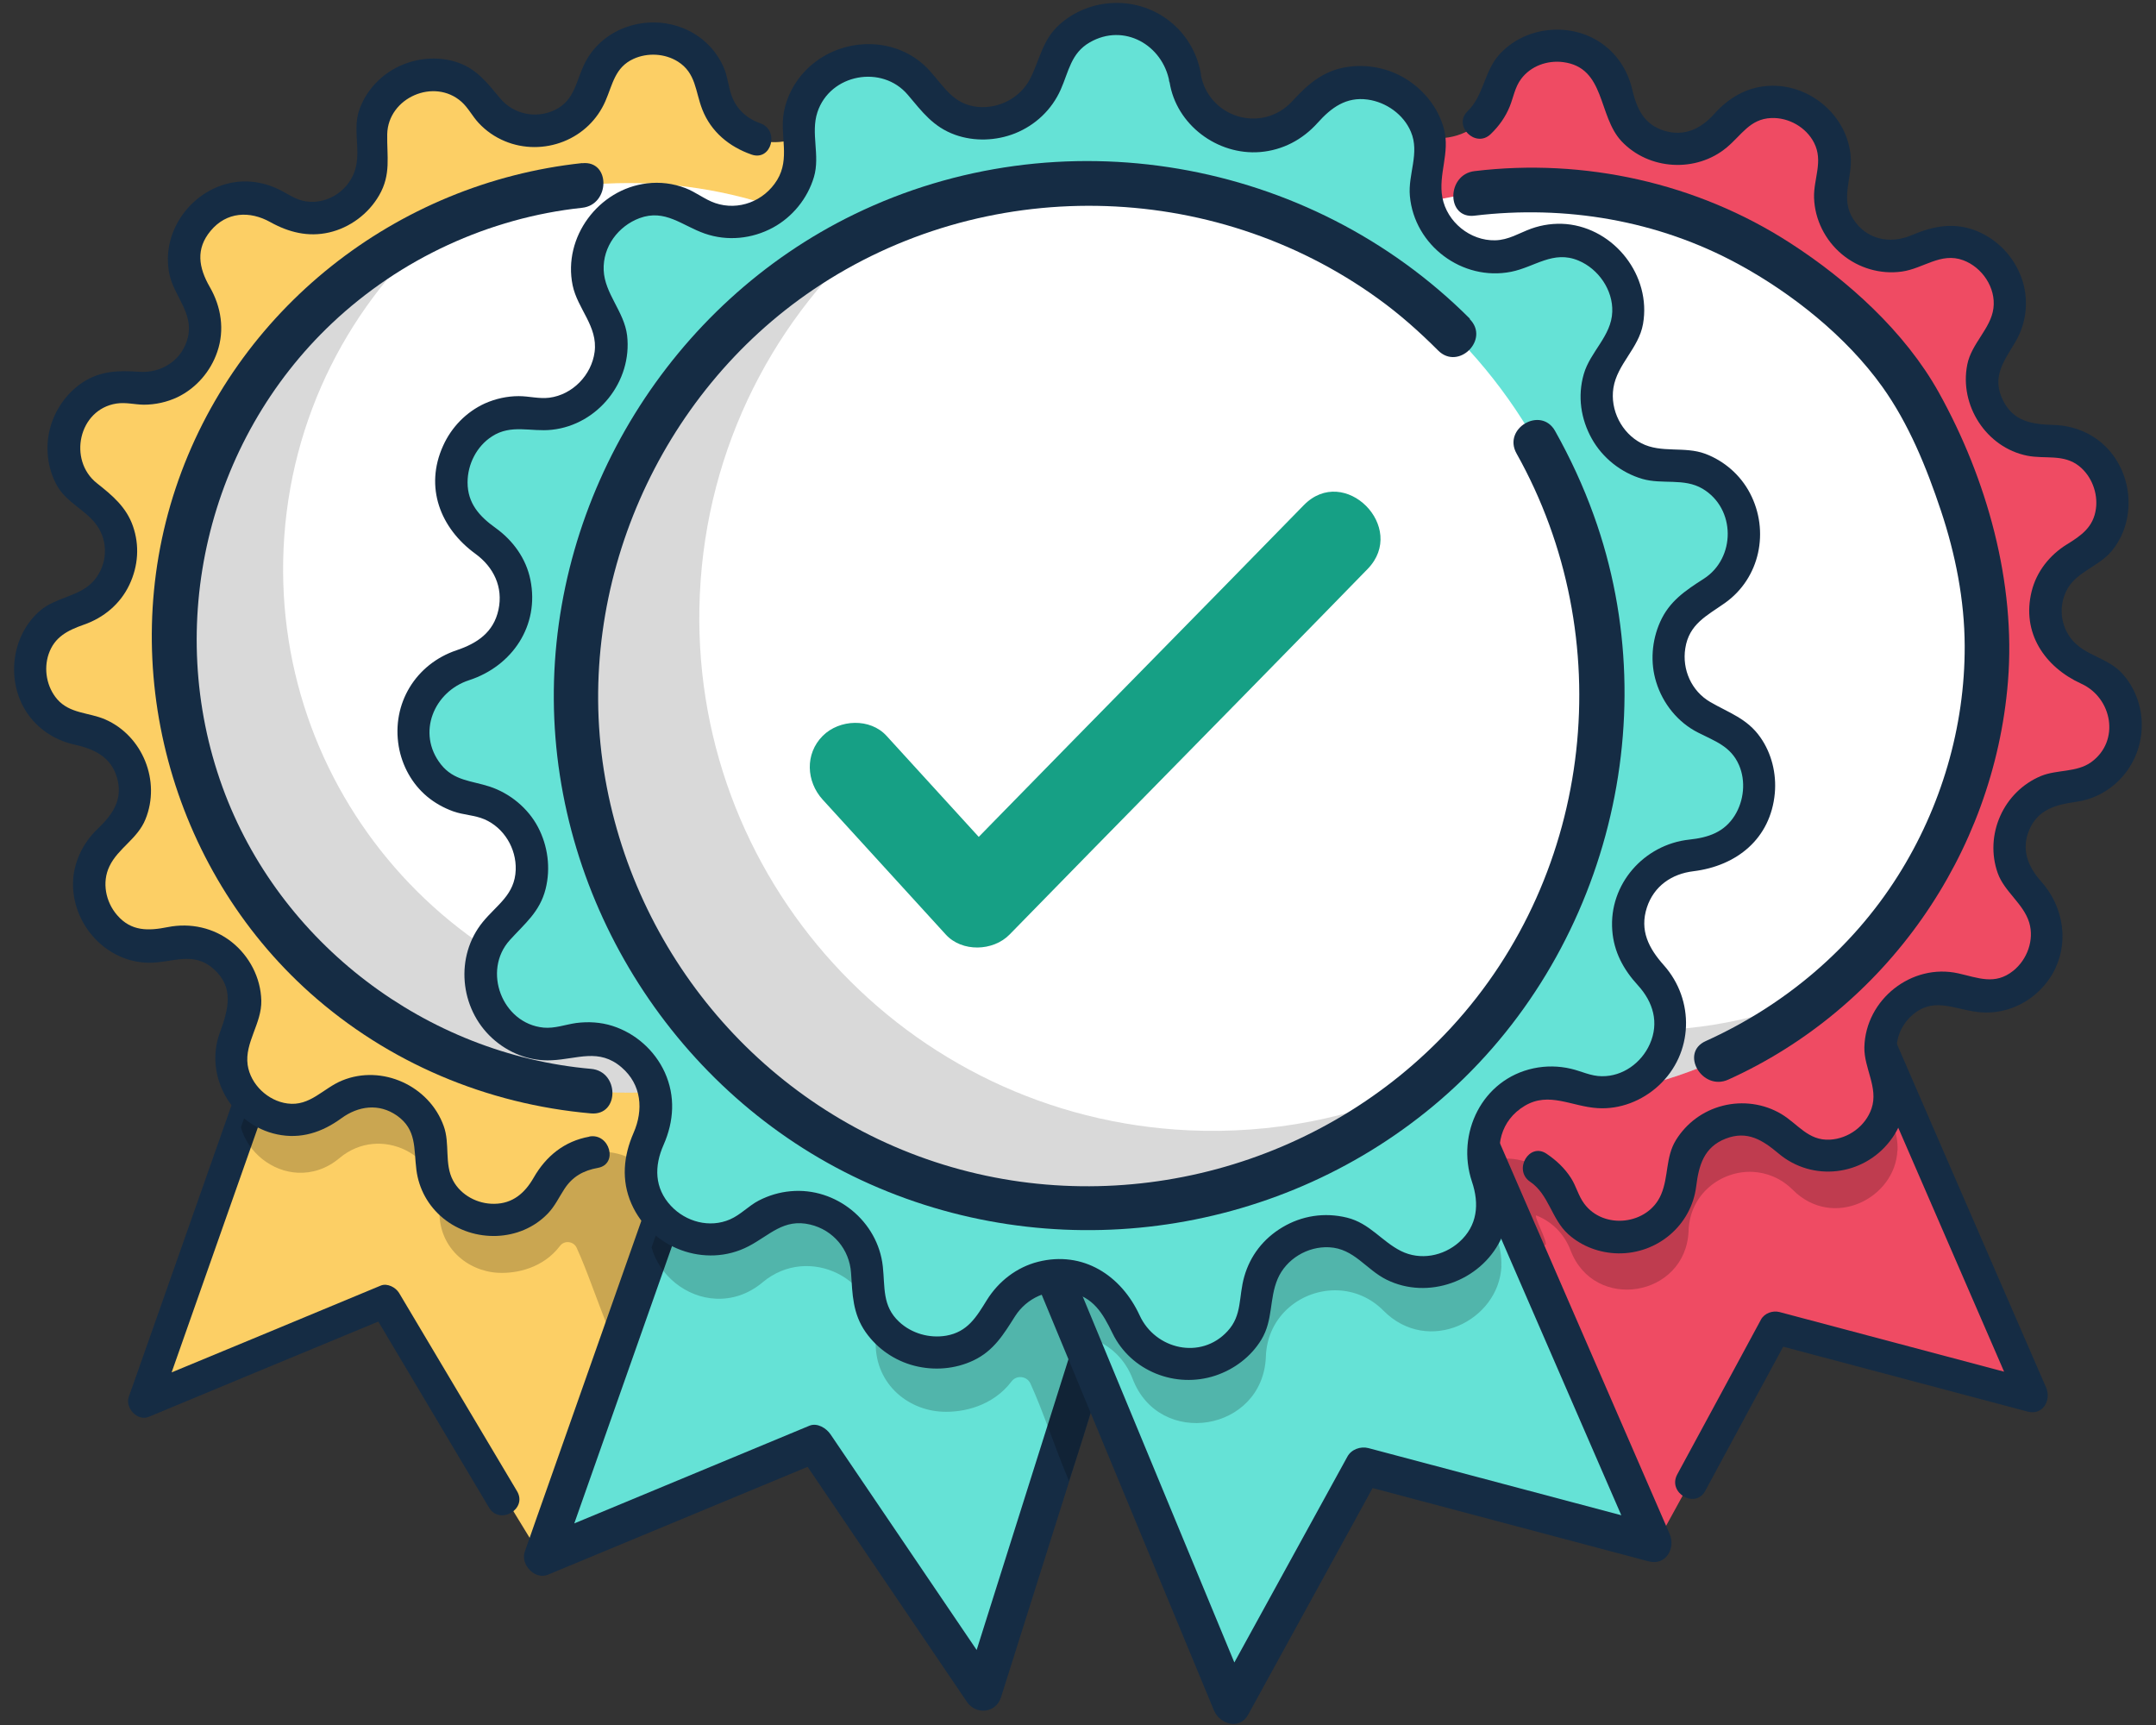 <svg width="150" height="120" viewBox="0 0 150 120" fill="none" xmlns="http://www.w3.org/2000/svg">
<rect x="0" y="0" width="150" height="120" fill="#333333" stroke="none"/>
<g id="&#217;&#133;&#216;&#170;&#217;&#134;&#217;&#136;&#216;&#185;" clip-path="url(#clip0_1391_73284)">
<g id="Group">
<g id="Group_2">
<g id="Group_3">
<path id="Vector" d="M50.63 72.819L45.68 85.449L37.52 108.079L26.79 90.509L10.04 97.459L16.75 78.399L21.65 64.539L46.83 72.619L50.63 72.819Z" fill="#FCCF65"/>
<path id="Vector_2" d="M20.56 64.242C17.17 73.872 13.78 83.492 10.39 93.122C9.91 94.472 9.44 95.822 8.96 97.172C8.69 97.932 9.56 98.892 10.35 98.562C15.93 96.242 21.51 93.922 27.1 91.612L25.82 91.092C28.55 95.682 31.29 100.282 34.02 104.872C34.76 106.122 36.72 104.982 35.97 103.732C33.24 99.142 30.5 94.542 27.77 89.952C27.54 89.562 26.95 89.242 26.49 89.432C20.91 91.752 15.33 94.072 9.74 96.382L11.13 97.772C14.52 88.142 17.91 78.522 21.3 68.892C21.78 67.542 22.25 66.192 22.73 64.842C23.21 63.492 21.03 62.882 20.55 64.242H20.56Z" fill="#152C44"/>
<g id="Group_4" opacity="0.2">
<path id="Vector_3" d="M69.15 79.552C69 82.912 64.65 85.093 61.87 82.302C61.06 81.493 60.06 81.103 59.08 81.052C56.89 80.953 54.71 82.582 54.62 85.142V85.183C54.41 89.772 48.05 90.823 46.41 86.513C45.95 85.312 47.18 84.802 46.16 84.392C45.85 84.263 44.96 86.183 44.63 86.132C44.49 86.112 43.75 89.082 42.49 92.812C41.53 90.493 40.89 88.483 40.12 86.802C39.91 86.343 39.27 86.263 38.96 86.672C37.8 88.203 35.97 88.603 34.68 88.543C32.52 88.442 30.43 86.752 30.58 84.052V84.013C30.75 80.332 26.45 78.183 23.62 80.562C22.71 81.323 21.7 81.623 20.73 81.582C18.91 81.502 17.25 80.172 16.76 78.422L21.65 64.562L46.84 72.642L64.74 64.953L68.87 74.472C68.43 75.453 68.36 76.593 68.83 77.752C69.09 78.382 69.18 79.002 69.16 79.582L69.15 79.552Z" fill="black"/>
</g>
</g>
<g id="Group_5">
<path id="Vector_4" d="M49.65 6.293C50.22 9.963 54.9 11.183 57.19 8.263C60.05 4.623 65.84 7.523 64.63 11.993C63.66 15.573 67.43 18.593 70.72 16.853C74.81 14.693 78.92 19.693 76 23.283C73.66 26.163 75.88 30.453 79.58 30.203C84.2 29.893 85.91 36.133 81.79 38.233C78.48 39.913 78.76 44.733 82.25 46.013C86.59 47.603 85.62 54.013 81 54.243C77.29 54.433 75.59 58.953 78.26 61.533C81.58 64.753 78.09 70.213 73.77 68.543C70.31 67.203 66.92 70.643 68.3 74.083C70.02 78.373 64.61 81.943 61.35 78.663C58.73 76.033 54.23 77.793 54.1 81.503C53.93 86.123 47.54 87.183 45.89 82.863C44.57 79.393 39.74 79.173 38.11 82.503C36.07 86.653 29.8 85.023 30.06 80.403C30.26 76.693 25.94 74.533 23.1 76.913C19.55 79.883 14.49 75.833 16.6 71.723C18.29 68.423 15.23 64.683 11.66 65.703C7.21 66.973 4.23 61.213 7.83 58.313C10.72 55.983 9.44 51.323 5.76 50.803C1.18 50.153 0.8 43.683 5.27 42.493C8.86 41.543 9.58 36.763 6.44 34.793C2.52 32.333 4.8 26.273 9.37 27.003C13.04 27.593 15.64 23.523 13.57 20.443C10.99 16.603 15.54 11.993 19.42 14.513C22.53 16.543 26.56 13.883 25.92 10.223C25.13 5.663 31.16 3.303 33.67 7.193C35.69 10.313 40.45 9.523 41.36 5.923C42.49 1.433 48.96 1.733 49.68 6.303L49.65 6.293Z" fill="#FCCF65"/>
<path id="Vector_5" d="M43.75 76.014C61.224 76.014 75.39 61.849 75.39 44.374C75.39 26.9 61.224 12.734 43.75 12.734C26.276 12.734 12.11 26.9 12.11 44.374C12.11 61.849 26.276 76.014 43.75 76.014Z" fill="white"/>
<g id="Group_6" opacity="0.15">
<path id="Vector_6" d="M64.26 68.464C58.37 73.484 50.64 76.364 42.3 75.984C24.84 75.184 11.34 60.384 12.14 42.934C12.7 30.584 20.27 20.214 30.83 15.484C24.39 20.974 20.15 29.014 19.73 38.134C18.93 55.594 32.44 70.384 49.89 71.184C55 71.414 59.88 70.424 64.25 68.464H64.26Z" fill="black"/>
</g>
<path id="Vector_7" d="M40.51 11.345C27.54 12.735 16.36 21.545 12.22 33.965C8.08 46.385 11.87 60.395 21.56 69.065C27.01 73.935 33.86 76.815 41.12 77.455C43.11 77.625 43.1 74.525 41.12 74.355C29.65 73.345 19.42 65.605 15.48 54.755C11.4 43.515 14.41 30.685 23.11 22.475C27.85 18.005 34.02 15.145 40.5 14.455C42.46 14.245 42.49 11.135 40.5 11.355L40.51 11.345Z" fill="#152C44"/>
<path id="Vector_8" d="M41 79.073C39.27 79.383 37.99 80.423 37.13 81.923C36.52 82.993 35.67 83.733 34.39 83.743C33.24 83.763 32.07 83.153 31.52 82.123C30.9 80.963 31.32 79.563 30.87 78.333C29.86 75.523 26.57 74.033 23.81 75.163C22.48 75.703 21.57 76.983 19.99 76.763C18.64 76.583 17.43 75.443 17.23 74.083C17.01 72.533 18.22 71.193 18.18 69.603C18.14 68.013 17.35 66.503 16.11 65.523C14.87 64.543 13.25 64.183 11.68 64.493C10.33 64.763 9.13 64.803 8.15 63.663C7.35 62.743 7.08 61.383 7.61 60.273C8.21 59.003 9.57 58.363 10.12 56.993C11.2 54.343 9.93 51.183 7.31 50.043C6.17 49.553 4.86 49.653 3.98 48.643C3.25 47.793 3.03 46.563 3.38 45.513C3.79 44.303 4.71 43.853 5.84 43.453C7.22 42.973 8.37 42.013 9 40.683C9.63 39.353 9.71 37.923 9.25 36.603C8.79 35.283 7.84 34.483 6.74 33.613C4.72 32.013 5.46 28.483 8.1 28.073C8.76 27.973 9.35 28.143 10 28.153C10.81 28.153 11.62 27.973 12.34 27.633C13.65 27.003 14.66 25.833 15.12 24.463C15.64 22.953 15.39 21.343 14.6 19.973C13.81 18.603 13.61 17.313 14.65 16.063C15.76 14.723 17.38 14.653 18.81 15.453C20.09 16.163 21.44 16.503 22.89 16.173C24.34 15.843 25.64 14.873 26.38 13.583C27.22 12.133 26.91 10.883 26.94 9.333C27 6.793 30.21 5.393 32.11 7.083C32.58 7.503 32.87 8.093 33.3 8.553C33.81 9.103 34.43 9.533 35.13 9.823C36.43 10.363 37.9 10.363 39.21 9.843C40.52 9.323 41.56 8.323 42.12 7.033C42.63 5.863 42.78 4.683 44.08 4.093C45.05 3.653 46.25 3.713 47.16 4.283C48.43 5.083 48.37 6.363 48.86 7.613C49.47 9.173 50.74 10.213 52.29 10.753C53.67 11.233 54.26 9.053 52.89 8.573C51.97 8.253 51.25 7.603 50.91 6.683C50.66 6.013 50.63 5.303 50.33 4.643C49.78 3.413 48.77 2.453 47.51 1.953C45.03 0.963 42.01 1.893 40.74 4.293C40.07 5.553 40.04 6.973 38.58 7.663C37.28 8.273 35.73 7.953 34.8 6.843C33.87 5.733 33.13 4.733 31.68 4.293C30.38 3.903 28.96 4.043 27.74 4.623C26.52 5.203 25.54 6.233 25.05 7.493C24.5 8.903 25.08 10.223 24.76 11.613C24.41 13.153 22.86 14.243 21.3 14.013C20.56 13.903 20.02 13.473 19.37 13.163C18.59 12.783 17.72 12.593 16.85 12.623C13.65 12.773 11.14 15.883 11.78 19.043C12.1 20.603 13.46 21.743 13.08 23.433C12.72 25.023 11.26 25.983 9.67 25.863C8.25 25.763 6.98 25.793 5.75 26.603C4.63 27.343 3.82 28.513 3.48 29.803C3.14 31.093 3.29 32.553 3.95 33.753C4.66 35.043 6.12 35.513 6.86 36.733C7.6 37.953 7.38 39.523 6.42 40.513C5.46 41.503 3.89 41.553 2.81 42.463C0.79 44.183 0.4 47.333 1.85 49.543C2.61 50.703 3.81 51.493 5.16 51.793C6.51 52.093 7.73 52.623 8.15 54.133C8.57 55.643 7.82 56.683 6.78 57.673C5.74 58.663 5.05 60.103 5.08 61.593C5.13 64.433 7.45 66.933 10.33 66.973C11.99 66.993 13.42 66.123 14.87 67.413C16.32 68.703 15.88 70.243 15.29 71.853C14.19 74.873 16.15 78.253 19.28 78.913C20.94 79.263 22.42 78.763 23.75 77.793C24.93 76.933 26.36 76.733 27.61 77.603C29.01 78.583 28.78 79.903 28.97 81.383C29.14 82.713 29.8 83.903 30.84 84.753C32.95 86.473 36.21 86.413 38.12 84.413C38.61 83.903 38.88 83.303 39.26 82.723C39.82 81.853 40.59 81.423 41.6 81.243C43.03 80.983 42.42 78.803 41 79.063V79.073Z" fill="#152C44"/>
</g>
</g>
<g id="Group_7">
<g id="Group_8">
<path id="Vector_9" d="M141.38 97.111L123.49 92.351L115.39 107.101L106.54 85.721L105.93 84.281L102.56 76.141L109.7 73.091L127.6 65.391L131.73 74.911L141.38 97.111Z" fill="#EF4B63"/>
<g id="Group_9" opacity="0.2">
<path id="Vector_10" d="M132.01 80.021C131.86 83.381 127.51 85.561 124.73 82.771C123.92 81.961 122.92 81.571 121.94 81.521C119.75 81.421 117.57 83.051 117.48 85.611V85.651C117.27 90.241 110.91 91.291 109.27 86.981C108.81 85.781 107.93 84.971 106.91 84.561C106.6 84.431 107.83 86.651 107.49 86.601C107.35 86.581 106.61 89.551 105.35 93.281C104.39 90.961 103.75 88.951 102.98 87.271C102.77 86.811 102.13 86.731 101.82 87.141C100.66 88.671 98.83 89.071 97.54 89.011C95.38 88.911 93.29 87.221 93.44 84.521V84.481C93.61 80.801 89.31 78.651 86.48 81.031C85.57 81.791 84.56 82.091 83.59 82.051C81.77 81.971 80.11 80.641 79.62 78.891L84.51 65.031L109.7 73.111L127.6 65.421L131.73 74.941C131.29 75.921 131.22 77.061 131.69 78.221C131.95 78.851 132.04 79.471 132.02 80.051L132.01 80.021Z" fill="black"/>
</g>
<path id="Vector_11" d="M118.64 103.711C120.58 100.121 122.52 96.521 124.47 92.931L123.19 93.451C129.15 95.031 135.12 96.621 141.08 98.201C142.12 98.471 142.73 97.411 142.36 96.541C138.34 87.291 134.32 78.041 130.31 68.791C129.74 67.471 129.16 66.141 128.59 64.821C128.02 63.501 126.07 64.641 126.64 65.961C130.66 75.211 134.68 84.461 138.69 93.711C139.26 95.031 139.84 96.361 140.41 97.681L141.69 96.021C135.73 94.441 129.76 92.851 123.8 91.271C123.33 91.151 122.76 91.351 122.52 91.791C120.58 95.381 118.64 98.981 116.69 102.571C116 103.851 117.95 104.991 118.64 103.711Z" fill="#152C44"/>
</g>
<g id="Group_10">
<path id="Vector_12" d="M112.52 6.76C113.09 10.43 117.77 11.65 120.06 8.73C122.92 5.09 128.71 7.99 127.5 12.46C126.53 16.04 130.3 19.06 133.59 17.32C137.68 15.16 141.79 20.16 138.87 23.75C136.53 26.63 138.75 30.92 142.45 30.67C147.07 30.36 148.78 36.6 144.66 38.7C141.35 40.38 141.63 45.2 145.12 46.48C149.46 48.07 148.49 54.48 143.87 54.71C140.16 54.9 138.46 59.42 141.13 62C144.45 65.22 140.96 70.68 136.64 69.01C133.18 67.67 129.79 71.11 131.17 74.55C132.89 78.84 127.48 82.41 124.22 79.13C121.6 76.5 117.1 78.26 116.97 81.97C116.8 86.59 110.41 87.65 108.76 83.33C107.44 79.86 102.61 79.64 100.98 82.97C98.94 87.12 92.67 85.49 92.93 80.87C93.13 77.16 88.81 75 85.97 77.38C82.42 80.35 77.36 76.3 79.47 72.19C81.16 68.89 78.1 65.15 74.53 66.17C70.08 67.44 67.1 61.68 70.7 58.78C73.59 56.45 72.31 51.79 68.63 51.27C64.05 50.62 63.67 44.15 68.14 42.96C71.73 42.01 72.45 37.23 69.31 35.26C65.39 32.8 67.67 26.74 72.24 27.47C75.91 28.06 78.51 23.99 76.44 20.91C73.86 17.07 78.41 12.46 82.29 14.98C85.4 17.01 90.16 16.56 89.52 12.9V12.03C88.73 7.47 94.03 3.78 96.54 7.67C98.56 10.79 103.32 10 104.23 6.4C105.36 1.91 111.83 2.21 112.55 6.78L112.52 6.76Z" fill="#EF4B63"/>
<path id="Vector_13" d="M106.61 76.483C124.084 76.483 138.25 62.317 138.25 44.843C138.25 27.369 124.084 13.203 106.61 13.203C89.136 13.203 74.97 27.369 74.97 44.843C74.97 62.317 89.136 76.483 106.61 76.483Z" fill="white"/>
<g id="Group_11" opacity="0.15">
<path id="Vector_14" d="M127.12 68.933C121.23 73.953 113.5 76.833 105.16 76.453C87.7 75.653 74.2 60.853 75 43.403C75.56 31.053 83.13 20.683 93.69 15.953C87.25 21.443 83.01 29.483 82.59 38.603C81.79 56.063 95.3 70.853 112.75 71.653C117.86 71.883 122.74 70.893 127.11 68.933H127.12Z" fill="black"/>
</g>
<path id="Vector_15" d="M102.58 15.004C108.91 14.244 115.34 15.324 120.96 18.384C124.69 20.414 128.45 23.404 130.95 26.894C132.8 29.474 134.04 32.534 135.04 35.534C136.04 38.534 136.68 41.724 136.69 44.934C136.71 50.574 135.05 56.174 132.04 60.934C128.83 66.014 124.14 69.954 118.67 72.424C116.85 73.244 118.43 75.924 120.24 75.104C131.22 70.144 138.73 59.414 139.7 47.414C140.26 40.534 138.23 33.304 134.89 27.304C132.54 23.084 128.55 19.484 124.53 16.894C118.07 12.724 110.21 10.984 102.59 11.904C100.63 12.134 100.61 15.244 102.59 15.004H102.58Z" fill="#152C44"/>
<path id="Vector_16" d="M103.72 9.321C104.29 8.771 104.74 8.141 105.04 7.401C105.3 6.751 105.4 6.061 105.83 5.491C106.5 4.591 107.65 4.181 108.75 4.321C111.71 4.701 111.16 8.071 112.82 9.831C114.72 11.841 118.01 12.031 120.13 10.261C121.16 9.411 121.74 8.271 123.23 8.211C124.44 8.161 125.66 8.851 126.21 9.931C126.87 11.221 126.17 12.431 126.21 13.761C126.26 15.271 126.98 16.711 128.14 17.681C129.3 18.651 130.82 19.101 132.32 18.891C133.82 18.681 135.03 17.531 136.58 18.101C137.91 18.591 138.87 20.021 138.69 21.441C138.51 22.861 137.16 23.891 136.87 25.361C136.3 28.191 138.19 31.131 141.04 31.701C142.3 31.951 143.57 31.561 144.66 32.431C145.52 33.121 145.97 34.301 145.82 35.391C145.65 36.661 144.81 37.251 143.8 37.871C142.6 38.611 141.69 39.761 141.35 41.131C140.63 44.011 142.25 46.401 144.8 47.561C146.95 48.541 147.53 51.541 145.49 53.021C144.47 53.751 143.13 53.521 142 53.981C140.73 54.511 139.72 55.511 139.16 56.771C138.6 58.031 138.53 59.451 138.99 60.741C139.45 62.031 140.78 62.861 141.18 64.181C141.54 65.391 141.04 66.751 140.07 67.531C138.8 68.551 137.63 68.021 136.24 67.711C133 66.991 129.79 69.531 129.71 72.851C129.68 74.311 130.7 75.661 130.21 77.111C129.79 78.341 128.6 79.211 127.31 79.281C125.8 79.361 125.09 78.191 123.94 77.501C122.72 76.771 121.24 76.571 119.86 76.921C118.48 77.271 117.33 78.131 116.6 79.311C115.87 80.491 116.1 81.851 115.57 83.091C114.68 85.211 111.57 85.581 110.21 83.721C109.81 83.181 109.66 82.511 109.3 81.951C108.85 81.251 108.28 80.721 107.6 80.261C106.39 79.441 105.26 81.401 106.46 82.211C107.76 83.091 107.94 84.801 109.1 85.851C110.05 86.711 111.31 87.171 112.58 87.191C115.31 87.231 117.67 85.241 118.01 82.531C118.19 81.081 118.54 79.801 120.06 79.211C121.58 78.621 122.64 79.321 123.75 80.251C126.1 82.221 129.6 81.811 131.48 79.391C132.42 78.191 132.79 76.661 132.49 75.161C132.36 74.491 132.01 73.871 131.96 73.191C131.89 72.251 132.28 71.321 132.97 70.681C134.45 69.321 135.85 70.171 137.52 70.391C139.02 70.591 140.51 70.121 141.65 69.131C144.04 67.051 144.05 63.611 142.01 61.321C141.1 60.301 140.61 59.111 141.17 57.761C141.77 56.311 143.02 55.981 144.43 55.781C147.09 55.411 149.02 53.091 149.01 50.421C149.01 49.101 148.52 47.801 147.63 46.831C146.66 45.781 145.15 45.621 144.23 44.591C143.31 43.561 143.19 42.061 143.87 40.911C144.55 39.761 146.04 39.381 146.91 38.341C148.65 36.241 148.43 33.001 146.51 31.081C145.54 30.111 144.23 29.601 142.87 29.561C141.39 29.521 140.08 29.331 139.35 27.841C138.55 26.211 139.42 25.131 140.22 23.781C141.02 22.431 141.17 20.781 140.64 19.321C140.11 17.861 139 16.691 137.58 16.091C136 15.431 134.52 15.711 133 16.361C131.48 17.011 129.84 16.661 128.93 15.231C128.02 13.801 128.88 12.401 128.76 10.881C128.53 8.051 125.93 5.831 123.09 5.971C121.53 6.051 120.27 6.801 119.25 7.941C118.34 8.961 117.18 9.511 115.81 9.101C114.36 8.661 113.87 7.551 113.55 6.191C113.23 4.831 112.43 3.651 111.26 2.901C109.08 1.501 105.99 1.881 104.27 3.841C103.25 5.011 103.22 6.661 102.11 7.731C101.06 8.741 102.66 10.341 103.71 9.331L103.72 9.321Z" fill="#152C44"/>
</g>
</g>
<g id="Group_12">
<path id="Vector_17" d="M80.13 80.531L76.13 93.191L75.71 94.521L68.38 117.741L56.65 100.451L37.76 108.301L45.33 86.791L50.85 71.141L79.27 80.261L80.13 80.531Z" fill="#65E2D6"/>
<path id="Vector_18" d="M49.6 70.799C45.77 81.659 41.95 92.508 38.12 103.369C37.58 104.899 37.04 106.419 36.51 107.949C36.2 108.819 37.2 109.919 38.11 109.549C44.41 106.929 50.71 104.319 57.01 101.699L55.55 101.099C59.46 106.859 63.36 112.629 67.27 118.389C67.9 119.319 69.29 119.179 69.64 118.079C73.07 107.229 76.49 96.379 79.92 85.528C80.41 83.978 80.9 82.418 81.39 80.868C81.61 80.178 81.13 79.478 80.48 79.269C71.95 76.538 63.41 73.799 54.88 71.069C53.65 70.678 52.43 70.278 51.2 69.888C49.61 69.379 48.92 71.879 50.51 72.388C59.04 75.118 67.58 77.859 76.11 80.588C77.34 80.978 78.56 81.379 79.79 81.769L78.88 80.168C75.45 91.019 72.03 101.869 68.6 112.719C68.11 114.269 67.62 115.829 67.13 117.379L69.5 117.069C65.59 111.309 61.69 105.539 57.78 99.778C57.49 99.349 56.86 98.959 56.32 99.178C50.02 101.799 43.72 104.409 37.42 107.029L39.02 108.629C42.85 97.769 46.67 86.918 50.5 76.058C51.04 74.528 51.58 73.008 52.11 71.478C52.64 69.948 50.16 69.219 49.61 70.788L49.6 70.799Z" fill="#152C44"/>
<path id="Vector_19" d="M115.03 107.368L94.84 101.998L85.7 118.638L75.71 94.518L75.03 92.888L71.23 83.708L79.27 80.258L99.48 71.578L104.14 82.318L115.03 107.368Z" fill="#65E2D6"/>
<g id="Group_13" opacity="0.2">
<path id="Vector_20" d="M104.46 88.075C104.29 91.865 99.38 94.325 96.25 91.175C95.34 90.255 94.21 89.815 93.1 89.765C90.62 89.655 88.17 91.485 88.07 94.375V94.415C87.83 99.595 80.65 100.775 78.8 95.915C78.28 94.565 77.29 93.645 76.13 93.185C75.77 93.035 77.16 95.545 76.79 95.485C76.63 95.465 75.8 98.815 74.37 103.025C73.28 100.405 72.56 98.145 71.69 96.245C71.45 95.725 70.73 95.635 70.38 96.095C69.07 97.825 67.01 98.275 65.55 98.205C63.11 98.095 60.76 96.185 60.93 93.135V93.095C61.12 88.945 56.27 86.525 53.07 89.195C52.05 90.055 50.9 90.395 49.81 90.345C47.75 90.255 45.88 88.755 45.33 86.775L50.85 71.125L79.27 80.245L99.47 71.565L104.13 82.305C103.64 83.405 103.56 84.705 104.08 86.005C104.37 86.725 104.48 87.415 104.45 88.075H104.46Z" fill="black"/>
</g>
<path id="Vector_21" d="M69.98 84.046C74.21 94.246 78.43 104.446 82.66 114.646C83.26 116.096 83.86 117.536 84.46 118.986C84.86 119.946 86.24 120.366 86.83 119.296C89.88 113.746 92.92 108.206 95.97 102.656L94.51 103.256C101.24 105.046 107.97 106.826 114.7 108.616C115.89 108.936 116.6 107.706 116.16 106.706C111.63 96.266 107.09 85.826 102.56 75.396L100.61 70.916C100.31 70.216 99.41 70.206 98.84 70.446C90.61 73.986 82.37 77.516 74.14 81.056C72.96 81.566 71.77 82.076 70.59 82.576C69.06 83.236 70.38 85.466 71.9 84.816C80.13 81.276 88.37 77.746 96.6 74.206C97.78 73.696 98.97 73.186 100.15 72.686L98.38 72.216C102.91 82.656 107.45 93.096 111.98 103.526L113.93 108.006L115.39 106.096C108.66 104.306 101.93 102.526 95.2 100.736C94.66 100.596 94.01 100.826 93.74 101.336C90.69 106.886 87.65 112.426 84.6 117.976L86.97 118.286C82.74 108.086 78.52 97.886 74.29 87.686C73.69 86.236 73.09 84.796 72.49 83.346C71.86 81.826 69.35 82.496 69.99 84.036L69.98 84.046Z" fill="#152C44"/>
</g>
<g id="Group_14">
<path id="Vector_22" d="M82.46 5.403C83.11 9.543 88.38 10.913 90.97 7.623C94.19 3.513 100.73 6.793 99.37 11.833C98.28 15.873 102.54 19.283 106.24 17.323C110.86 14.883 115.49 20.533 112.2 24.583C109.56 27.833 112.06 32.673 116.24 32.393C121.45 32.043 123.39 39.093 118.73 41.453C114.99 43.343 115.31 48.783 119.25 50.233C124.15 52.033 123.06 59.253 117.84 59.523C113.66 59.733 111.74 64.833 114.74 67.753C118.49 71.383 114.55 77.543 109.68 75.663C105.77 74.153 101.94 78.033 103.51 81.923C105.46 86.773 99.35 90.793 95.67 87.093C92.71 84.123 87.64 86.113 87.48 90.303C87.29 95.523 80.07 96.713 78.21 91.833C76.72 87.923 71.27 87.673 69.43 91.433C67.13 96.123 60.06 94.273 60.34 89.063C60.57 84.883 55.7 82.433 52.48 85.123C48.47 88.473 42.76 83.903 45.14 79.263C47.05 75.533 43.59 71.323 39.56 72.473C34.54 73.903 31.18 67.413 35.24 64.133C38.5 61.503 37.06 56.253 32.91 55.653C27.74 54.913 27.31 47.613 32.36 46.273C36.41 45.193 37.23 39.813 33.68 37.583C29.26 34.803 31.83 27.963 36.99 28.793C41.13 29.453 44.06 24.863 41.73 21.393C38.82 17.063 43.95 11.853 48.33 14.703C51.84 16.993 56.39 13.993 55.67 9.863C54.77 4.723 61.58 2.053 64.42 6.443C66.69 9.963 72.07 9.073 73.09 5.013C74.36 -0.047 81.67 0.283 82.47 5.443L82.46 5.403Z" fill="#65E2D6"/>
<path id="Vector_23" d="M75.79 84.1C95.512 84.1 111.5 68.112 111.5 48.39C111.5 28.668 95.512 12.68 75.79 12.68C56.068 12.68 40.08 28.668 40.08 48.39C40.08 68.112 56.068 84.1 75.79 84.1Z" fill="white"/>
<g id="Group_15" opacity="0.15">
<path id="Vector_24" d="M98.94 75.563C92.3 81.223 83.57 84.473 74.16 84.043C54.46 83.143 39.22 66.443 40.12 46.743C40.76 32.813 49.3 21.103 61.21 15.773C53.94 21.963 49.16 31.043 48.69 41.333C47.79 61.033 63.03 77.733 82.73 78.633C88.49 78.893 94.01 77.773 98.93 75.573L98.94 75.563Z" fill="black"/>
</g>
<path id="Vector_25" d="M102.27 22.175C91.07 10.966 73.7 7.986 59.44 14.905C46.67 21.105 38.43 34.505 38.53 48.675C38.63 62.846 47.08 76.106 59.92 82.096C73 88.195 88.64 86.156 99.73 76.925C111.54 67.096 116.11 50.306 110.88 35.836C110.15 33.806 109.24 31.846 108.19 29.976C107.21 28.235 104.53 29.796 105.51 31.546C112.68 44.325 110.92 60.685 100.96 71.486C92.06 81.135 78.18 84.895 65.63 81.016C53.08 77.135 44.02 66.335 42.01 53.575C39.99 40.715 45.83 27.405 56.6 20.136C68.43 12.146 84.3 12.405 95.88 20.776C97.38 21.855 98.76 23.085 100.06 24.386C101.47 25.796 103.67 23.605 102.25 22.195L102.27 22.175Z" fill="#152C44"/>
<path id="Vector_26" d="M81.37 5.707C81.83 8.677 84.7 10.817 87.67 10.577C89.24 10.447 90.62 9.717 91.67 8.547C92.62 7.487 93.66 6.717 95.16 6.927C96.44 7.107 97.65 7.957 98.16 9.167C98.79 10.647 97.95 12.117 98.09 13.637C98.4 17.077 101.74 19.577 105.13 18.907C106.79 18.577 108.06 17.387 109.82 18.127C111.21 18.707 112.23 20.177 112.17 21.697C112.11 23.377 110.64 24.457 110.19 26.017C109.74 27.577 109.99 29.157 110.74 30.507C111.49 31.857 112.79 32.887 114.27 33.317C115.66 33.717 117.16 33.237 118.45 33.997C120.78 35.377 120.77 38.837 118.53 40.267C117.25 41.087 116.14 41.827 115.5 43.267C114.92 44.567 114.8 46.087 115.23 47.457C115.69 48.947 116.73 50.247 118.13 50.957C119.3 51.557 120.42 51.907 120.99 53.227C121.47 54.337 121.33 55.697 120.7 56.717C119.97 57.897 118.85 58.267 117.53 58.407C114.38 58.747 111.93 61.507 112.17 64.717C112.28 66.217 112.95 67.447 113.95 68.537C115.01 69.697 115.45 71.137 114.78 72.637C114.2 73.937 112.9 74.887 111.45 74.867C110.68 74.867 110.03 74.517 109.29 74.347C108.44 74.147 107.55 74.137 106.7 74.317C103.11 75.077 101.29 78.857 102.41 82.207C102.93 83.747 102.8 85.267 101.52 86.407C100.42 87.387 98.81 87.697 97.47 87.027C96.13 86.357 95.3 85.097 93.72 84.707C92.14 84.317 90.56 84.577 89.22 85.377C87.88 86.177 86.98 87.367 86.57 88.797C86.16 90.227 86.44 91.487 85.4 92.607C83.55 94.617 80.38 93.877 79.29 91.507C78.01 88.727 75.35 86.987 72.22 87.777C70.73 88.157 69.47 89.137 68.66 90.437C67.93 91.617 67.32 92.657 65.83 92.917C64.66 93.117 63.41 92.757 62.55 91.947C61.37 90.847 61.58 89.547 61.42 88.097C61.08 84.957 58.17 82.577 55.01 82.867C54.23 82.937 53.49 83.157 52.79 83.517C52.09 83.877 51.53 84.507 50.79 84.827C49.37 85.447 47.72 84.997 46.68 83.887C45.52 82.647 45.51 81.117 46.17 79.637C46.89 77.997 47 76.257 46.25 74.597C45.55 73.067 44.21 71.877 42.61 71.367C41.79 71.107 40.93 71.057 40.08 71.167C39.32 71.277 38.6 71.557 37.82 71.487C34.93 71.207 33.54 67.527 35.47 65.397C36.51 64.247 37.56 63.437 37.96 61.837C38.32 60.397 38.12 58.847 37.43 57.537C36.74 56.227 35.49 55.187 34.06 54.717C32.8 54.307 31.57 54.317 30.67 53.167C28.97 50.997 30.19 48.107 32.64 47.317C35.64 46.337 37.55 43.517 36.9 40.327C36.6 38.847 35.69 37.597 34.48 36.727C33.36 35.927 32.53 35.017 32.53 33.557C32.53 32.297 33.16 31.047 34.23 30.357C35.57 29.487 36.93 30.057 38.39 29.897C41.59 29.557 44 26.537 43.63 23.337C43.43 21.677 42.07 20.437 42 18.797C41.93 17.157 43.02 15.727 44.49 15.177C46.28 14.517 47.45 15.697 49.03 16.247C50.61 16.797 52.32 16.617 53.77 15.837C55.14 15.097 56.19 13.797 56.63 12.307C57.07 10.817 56.39 9.267 56.87 7.807C57.75 5.137 61.37 4.477 63.16 6.597C64.16 7.777 64.92 8.827 66.45 9.377C67.79 9.857 69.31 9.797 70.62 9.277C72.04 8.707 73.18 7.627 73.8 6.227C74.36 4.967 74.51 3.697 75.82 2.947C78.2 1.577 80.89 3.127 81.36 5.687C81.62 7.117 83.8 6.507 83.54 5.087C83.01 2.167 80.45 0.097 77.47 0.207C76.08 0.257 74.73 0.787 73.69 1.727C72.51 2.797 72.35 4.147 71.67 5.477C70.99 6.807 69.5 7.577 68.03 7.437C66.32 7.267 65.7 6.037 64.66 4.897C62.63 2.667 59.17 2.507 56.79 4.257C55.62 5.117 54.79 6.397 54.53 7.837C54.25 9.437 54.98 11.027 54.07 12.517C53.16 14.007 51.37 14.677 49.76 14.127C49.03 13.877 48.42 13.367 47.69 13.087C46.83 12.757 45.92 12.647 45.01 12.757C41.65 13.157 39.15 16.497 39.84 19.847C40.18 21.487 41.6 22.697 41.37 24.477C41.16 26.087 39.84 27.457 38.22 27.667C37.5 27.757 36.81 27.557 36.09 27.557C35.28 27.557 34.47 27.737 33.73 28.067C32.44 28.657 31.41 29.717 30.83 31.007C29.52 33.887 30.63 36.747 33.08 38.527C34.34 39.447 35.02 40.837 34.68 42.417C34.34 43.997 33.19 44.757 31.76 45.237C28.92 46.197 27.24 48.947 27.74 51.917C27.97 53.267 28.66 54.527 29.71 55.407C30.25 55.857 30.86 56.197 31.52 56.437C32.23 56.697 33.02 56.697 33.71 56.997C35.07 57.587 35.93 59.027 35.88 60.507C35.82 62.247 34.58 62.927 33.59 64.137C31.64 66.527 31.97 70.137 34.24 72.217C35.36 73.247 36.85 73.837 38.38 73.757C40.17 73.677 41.67 72.897 43.24 74.247C44.64 75.447 44.78 77.207 44.08 78.807C43.38 80.407 43.21 82.097 43.93 83.737C45.28 86.817 49.06 88.267 52.08 86.697C53.56 85.927 54.52 84.747 56.37 85.187C57.97 85.567 59.1 86.917 59.21 88.547C59.31 90.057 59.32 91.377 60.23 92.677C61.04 93.827 62.25 94.657 63.61 95.007C64.97 95.357 66.45 95.247 67.73 94.637C69.14 93.967 69.82 92.827 70.62 91.567C71.42 90.307 72.92 89.617 74.42 89.897C76.06 90.207 76.73 91.367 77.4 92.747C78.68 95.387 81.79 96.607 84.55 95.697C85.87 95.257 87.03 94.387 87.76 93.187C88.58 91.837 88.3 90.347 88.89 88.967C89.48 87.587 90.97 86.687 92.48 86.767C94.21 86.857 95.03 88.307 96.46 89.017C99.34 90.447 102.99 89.137 104.4 86.257C105.14 84.747 105.11 83.147 104.58 81.577C103.98 79.807 104.39 77.937 106.08 76.927C107.77 75.917 109.34 76.977 111.15 77.087C112.71 77.187 114.25 76.577 115.39 75.527C117.83 73.287 117.92 69.567 115.75 67.137C114.71 65.967 114.06 64.727 114.58 63.127C115.07 61.637 116.31 60.787 117.82 60.607C120.83 60.237 123.19 58.347 123.48 55.177C123.6 53.817 123.26 52.407 122.47 51.287C121.55 49.977 120.3 49.597 118.99 48.837C117.68 48.077 117.02 46.577 117.25 45.107C117.51 43.407 118.75 42.837 120.01 41.947C122.45 40.217 123.13 36.937 121.75 34.307C121.09 33.047 119.97 32.067 118.64 31.567C117.19 31.027 115.58 31.547 114.2 30.837C112.82 30.127 112.01 28.517 112.25 26.987C112.51 25.327 114.01 24.237 114.31 22.537C114.9 19.197 112.34 15.897 108.97 15.587C108.15 15.517 107.31 15.627 106.53 15.907C105.68 16.217 104.96 16.697 104.02 16.717C102.29 16.757 100.67 15.447 100.35 13.737C100.05 12.137 100.9 10.617 100.46 8.967C100.08 7.537 99.11 6.307 97.86 5.517C96.61 4.727 95.07 4.427 93.62 4.677C92.04 4.947 90.98 5.867 89.94 7.007C87.8 9.357 84 8.177 83.52 5.057C83.3 3.627 81.12 4.237 81.34 5.657L81.37 5.707Z" fill="#152C44"/>
<path id="Vector_27" d="M57.24 55.63C60.09 58.76 62.95 61.89 65.8 65.01C66.93 66.25 69.1 66.18 70.24 65.01C78.01 57.05 84.135 50.856 91.905 42.906C92.985 41.796 94.065 40.686 95.145 39.586C97.965 36.696 93.535 32.246 90.705 35.146C82.935 43.106 76.81 49.3 69.04 57.25C67.96 58.36 66.88 59.47 65.8 60.57H70.24C67.39 57.44 64.53 54.31 61.68 51.19C60.54 49.94 58.4 50.03 57.24 51.19C55.99 52.44 56.09 54.37 57.24 55.63Z" fill="#16A085"/>
</g>
</g>
</g>
<defs>
<clipPath id="clip0_1391_73284">
<rect width="150" height="120" fill="white"/>
</clipPath>
</defs>
</svg>
